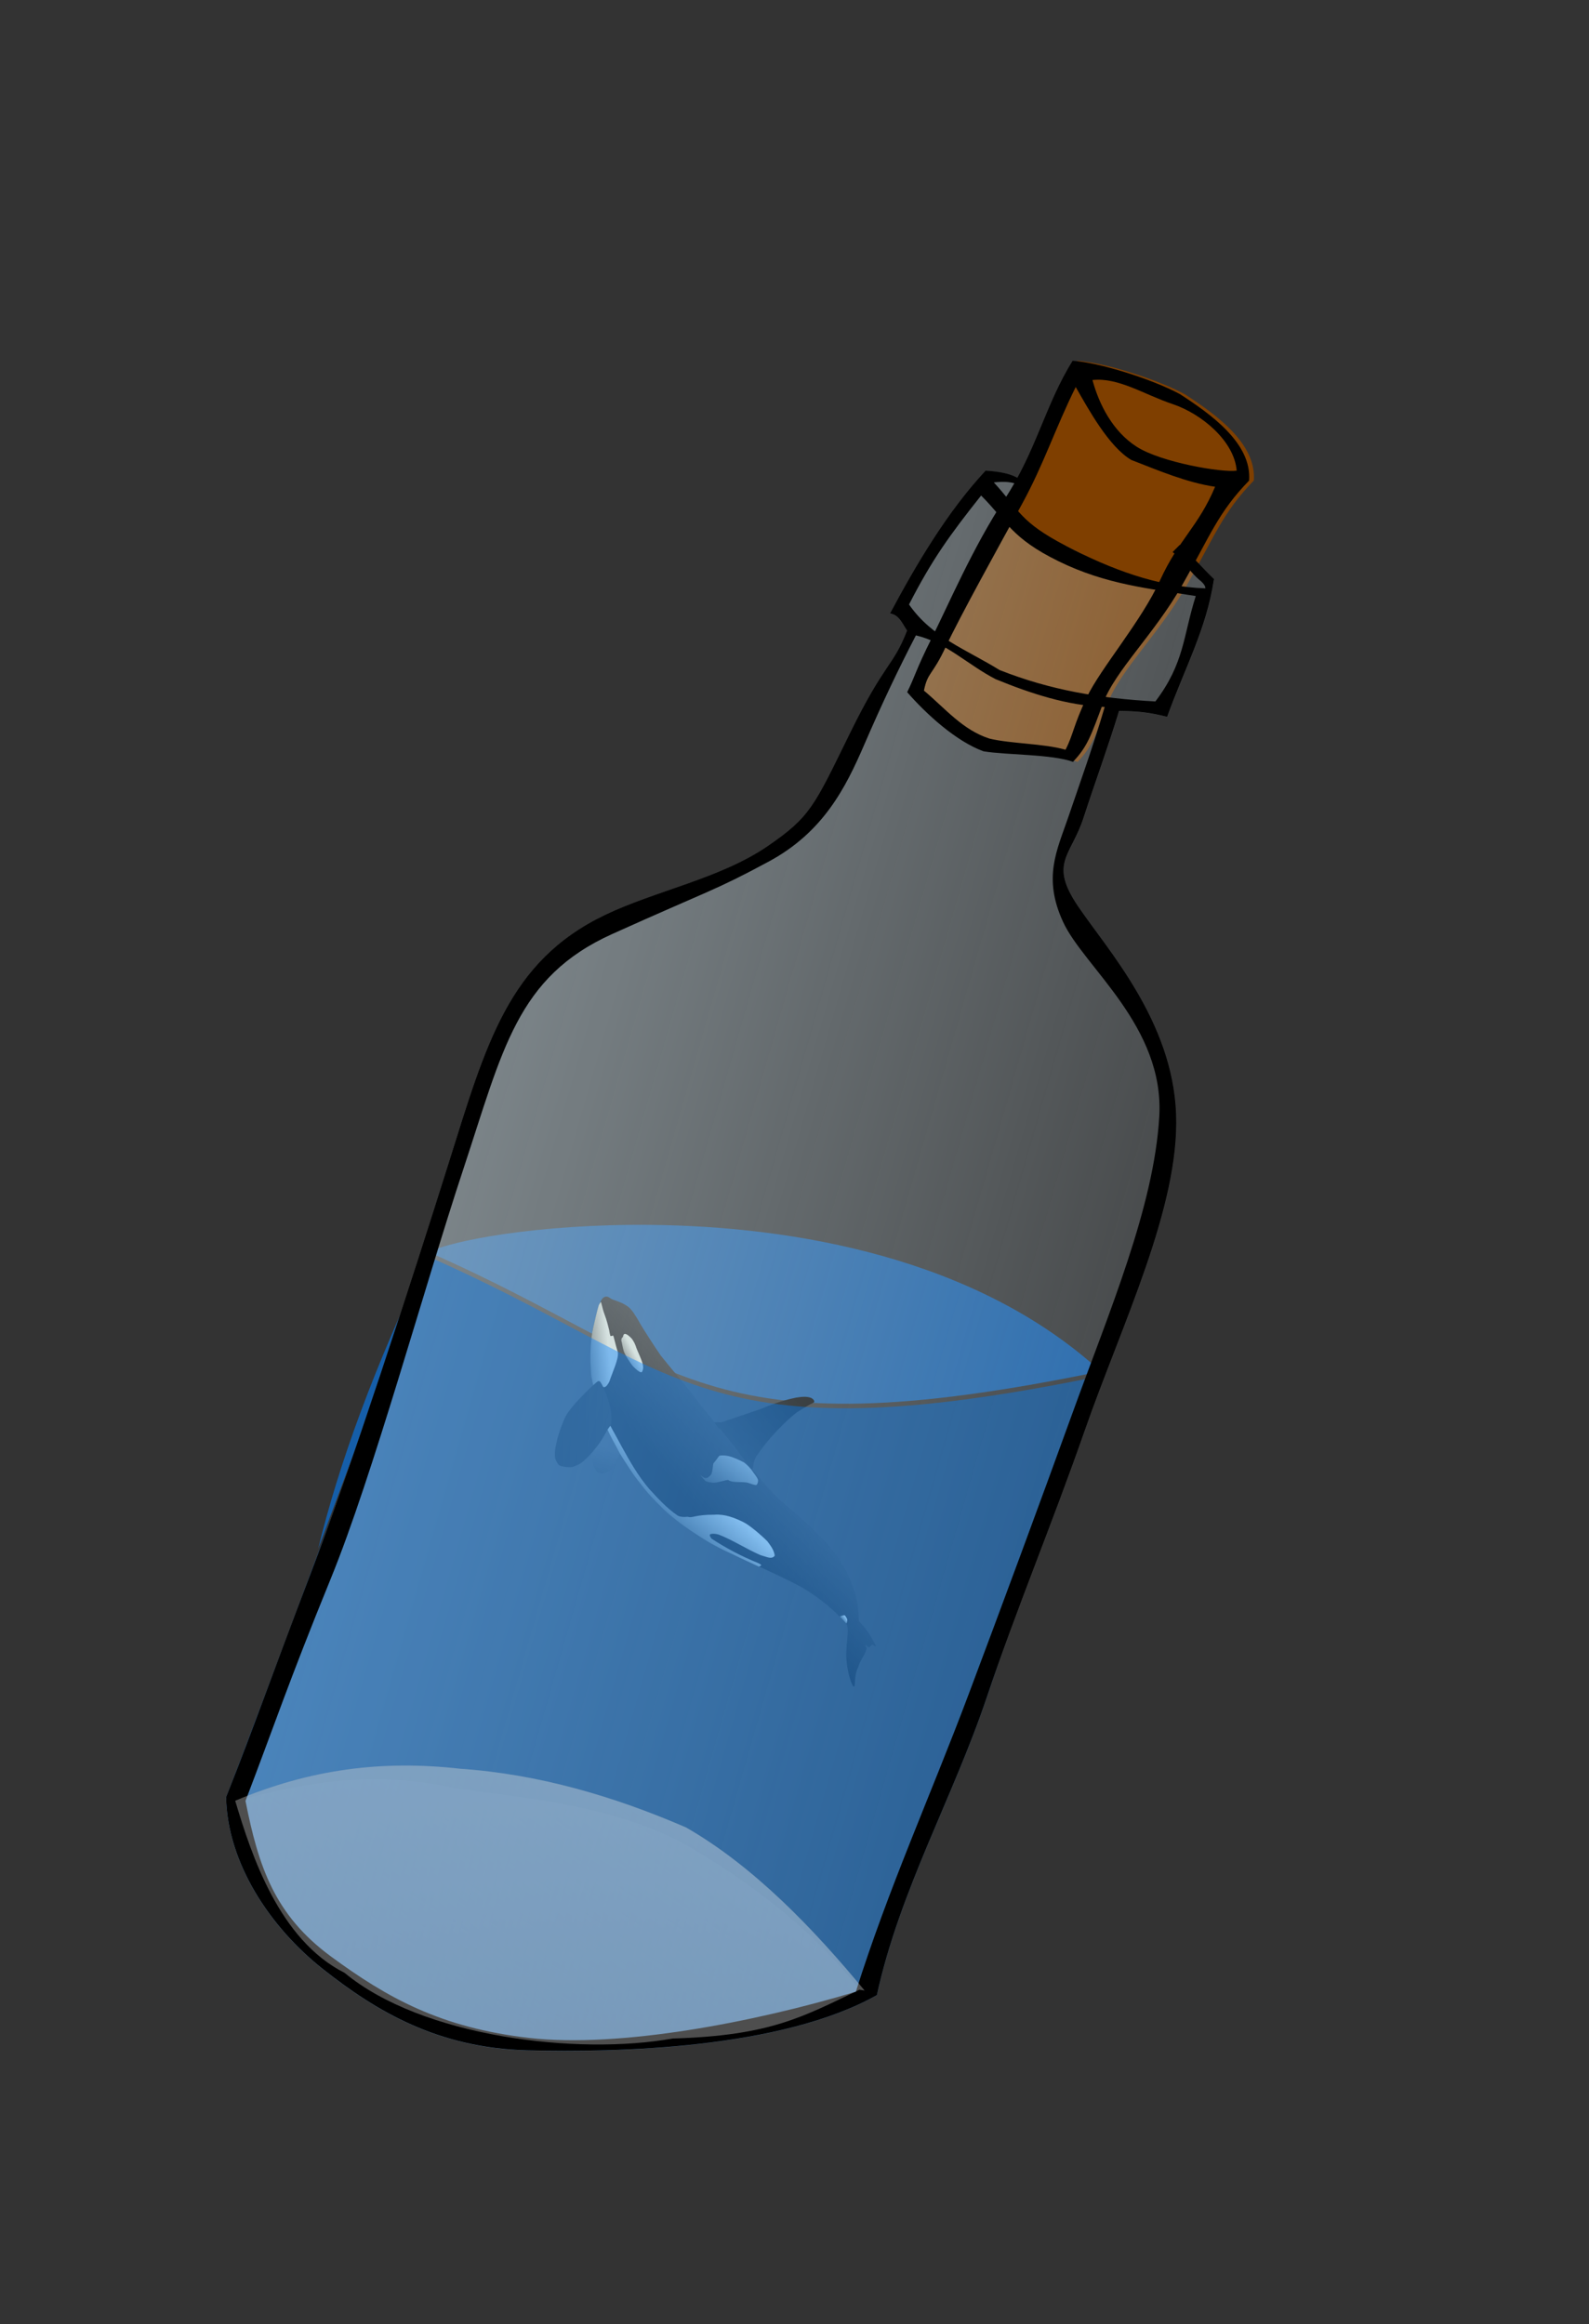 <?xml version="1.0"?><svg width="168.683" height="246.628" xmlns="http://www.w3.org/2000/svg" xmlns:xlink="http://www.w3.org/1999/xlink">
 <rect width="100%" height="100%" fill="#333333" stroke="none"/>
 <defs>
  <linearGradient id="linearGradient2165">
   <stop offset="0" id="stop2167" stop-opacity="0.579" stop-color="#b5c5cd"/>
   <stop offset="1" id="stop2169" stop-opacity="0.09" stop-color="#b5c5cd"/>
  </linearGradient>
  <linearGradient xlink:href="#linearGradient2165" id="linearGradient2173" x1="0.157" y1="0.514" x2="0.902" y2="0.859"/>
  <linearGradient xlink:href="#linearGradient2165" id="linearGradient2177" x1="1" y1="0.328" x2="0.034" y2="1"/>
  <linearGradient id="svg_53">
   <stop stop-color="#424242" offset="0" id="svg_62"/>
   <stop stop-color="#000000" offset="1" id="svg_61"/>
  </linearGradient>
  <linearGradient id="svg_54">
   <stop stop-color="#f5fff5" stop-opacity="0.968" offset="0" id="svg_60"/>
   <stop stop-color="#000000" offset="1" id="svg_59"/>
  </linearGradient>
  <linearGradient y2="0.085" y1="2.008" xlink:href="#svg_53" x2="0.62" x1="1.051" id="svg_50"/>
  <linearGradient y2="1.154" y1="-0.338" xlink:href="#svg_54" x2="1.026" x1="0.452" id="svg_38"/>
  <linearGradient y2="0.877" y1="0.4" xlink:href="#svg_54" x2="0.903" x1="0.495" id="svg_44"/>
  <linearGradient y2="2.021" y1="0.333" xlink:href="#svg_54" x2="0.495" x1="0.43" id="svg_46"/>
  <linearGradient y2="0.923" y1="0.3" xlink:href="#svg_54" x2="0.133" x1="0.538" id="svg_40"/>
  <linearGradient y2="1.285" y1="0.069" xlink:href="#svg_54" x2="0.85" x1="0.427" id="svg_42"/>
  <linearGradient y2="0.823" y1="-2.015" xlink:href="#svg_53" x2="0.363" x1="1.743" id="svg_36"/>
  <linearGradient y2="1.315" y1="0.362" xlink:href="#svg_53" x2="1.901" x1="0.455" id="svg_48"/>
  <linearGradient y2="0.531" y1="-0.042" xlink:href="#svg_53" x2="0.805" x1="0.447" id="svg_52"/>
  <symbol xmlns:xlink="http://www.w3.org/1999/xlink" width="210mm" id="svg_63" height="297mm">

   <path stroke-width="0.375" fill-rule="evenodd" fill="url(#svg_52)" id="svg_51" d="m76.224,382.681c2.233,-2.443 1.154,-1.066 6.037,-4.214c4.541,-4.144 9.799,-9.561 14.834,-12.352c5.239,-3.789 11.407,-5.023 22.221,-5.793c2.404,-0.248 4.693,-0.263 8.375,-0.394c9.258,-0.491 39.189,-3.422 50.77,-5.074c19.069,-3.687 50.1,-11.555 79.854,-16.636c8.542,-1.537 20.568,-4.235 30.853,-6.352c10.368,-2.508 33.861,-9.545 40.861,-11.008c9.259,-2.093 25.719,-4.418 41.715,-5.931c21.117,-4.846 33.756,-8.066 46.279,-12.099c10.18,-3.854 42.542,-17.697 64.568,-24.919c14.5,-4.544 32.135,-10.016 51.28,-11.075c6.739,-0.368 39.725,-1.2 59.588,7.259c7.095,2.056 16.164,7.248 18.149,7.562c2.473,-0.25 10.986,-3.172 19.963,-4.235c8.73,-0.666 18.853,-1.1 20.266,-0.605c0.447,1.558 -2.823,1.607 -4.235,3.63c0.272,1.714 1.008,3.428 1.512,5.142c-1.265,1.357 -3.691,1.552 -4.84,3.025c1.048,1.115 3.917,-0.644 4.537,0.907c6.36,4.281 9.509,14.271 16.939,20.871c7.135,10.26 19.978,14.1 20.514,16.69c-0.699,2.923 -21.197,-1.109 -31.706,-5.499c-20.723,-6.848 -38.592,-25.29 -48.078,-23.399c-24.663,7.05 -44.511,14.992 -69.887,30.961c-34.916,24.307 -67.336,52.894 -103.144,77.736c-23.632,15.752 -52.437,31.504 -81.063,40.834c-30.41,8.585 -46.194,11.641 -81.063,14.519c-11.207,0.202 -24.733,0.76 -36.297,0.605c-28.014,-2.397 -58.524,-9.253 -74.409,-13.611c-18.381,-7.461 -34.622,-15.636 -53.538,-29.34c-9.361,-8.376 -15.512,-13.007 -25.586,-22.453c-2.172,-3.847 -8.802,-8.229 -5.266,-14.751z"/>
   <path stroke-width="0.5" fill-rule="evenodd" fill="url(#svg_50)" id="svg_49" d="m289.793,331.67c1.189,-3.344 3.269,-4.681 4.235,-8.694c3.121,-19.617 5.35,-36.113 8.025,-54.169c1.56,-20.583 4.235,-34.924 8.025,-48.373c2.662,-7.861 4.814,-13.317 9.585,-17.61c2.331,-1.475 5.607,-2.635 6.834,-0.484c-0.212,7.962 0.365,15.609 1.414,26.565c2.502,13.163 7.21,28.218 12.706,42.8c4.274,10.95 9.02,21.269 14.713,31.431c6.12,9.52 13.659,10.529 12.055,12.956c-4.703,1.867 -23.218,4.685 -33.08,6.165c-9.722,1.9 -21.007,3.997 -30.723,6.499c-4.143,1.356 -12.898,4.325 -13.79,2.913z"/>
   <path fill="url(#svg_48)" fill-rule="evenodd" stroke-width="0.125" id="svg_47" d="m269.032,462.253c4.049,5.484 8.665,10.495 11.863,16.168c2.458,4.218 3.118,8.719 2.548,12.937c-0.956,3.58 -2.1,7.633 -6.273,9.321c-6.092,0.926 -12.185,-0.041 -16.858,-1.48c-5.52,-2.019 -8.58,-3.091 -13.721,-5.489c-6.534,-6.273 -13.068,-12.545 -19.602,-18.818c0.523,-4.245 1.045,-8.49 1.568,-12.734c2.253,0.324 4.506,0.46 6.759,0.689c11.428,0.086 22.477,-0.302 33.715,-0.595z"/>
   <path fill="url(#svg_46)" fill-rule="evenodd" stroke-width="0.375" id="svg_45" d="m130.919,384.653c-0.029,0.996 0.739,2.304 2.148,3.241c1.13,0.304 -0.303,2.275 3.739,4.519c3.153,0.328 9.813,3.27 16.532,3.776c5.204,0.208 12.667,-0.476 20.606,-1.873c5.262,-1.665 12.308,-4.282 12.578,-6.958c-1.725,-2.884 -4.58,-5.054 -9.634,-6.155c-7.404,-1.457 -14.867,-1.368 -21.974,-2.111c-4.638,-0.832 -8.861,-1.011 -13.618,-0.297c-3.479,0.803 -9.841,3.211 -10.377,5.857z"/>
   <path fill="url(#svg_44)" fill-rule="evenodd" stroke-width="0.125" id="svg_43" d="m483.538,341.485c-6.919,-2.57 -14.233,-1.186 -21.35,0c-11.861,3.756 -29.699,11.373 -36.176,16.013c-11.07,7.973 -21.943,17.726 -27.281,30.444c-12.059,23.195 -8.896,28.005 -13.64,32.618c-2.306,5.865 -5.403,10.543 -8.698,11.861c-14.365,7.776 -31.3,12.388 -47.247,16.803c-22.997,5.469 -45.006,6.194 -67.213,6.919c-10.411,0.066 -21.811,0.725 -32.223,0.791c-1.911,1.845 -2.833,3.097 -4.744,4.942c16.671,1.977 32.552,0.395 45.27,0.593c15.753,-1.531 31.889,-2.679 47.642,-6.128c14.818,-2.482 29.381,-6.881 43.688,-11.663c18.155,-6.641 35.16,-15.199 51.526,-24.781c16.291,-9.121 30.664,-19.265 43.886,-29.92c10.589,-7.71 20.284,-15.675 29.978,-23.129c0,-1.12 0.511,-3.135 -0.256,-3.616c-1.326,-0.294 -2.907,1.33 -4.744,2.57c-17.823,15.484 -37.053,28.795 -56.538,39.932c-3.321,0.759 -5.747,0.496 -6.128,-0.791c0.117,-3.423 3.175,-7.484 5.337,-9.884c15.261,-13.601 33.846,-24.006 49.619,-36.967c3.992,-4.314 7.856,-7.604 8.78,-9.617c1.406,-1.605 1.918,-5 0.511,-6.989z"/>
   <path stroke-width="0.125" fill-rule="evenodd" fill="url(#svg_42)" id="svg_41" d="m595.085,301.539c-0.616,-0.471 0.432,-5.07 1.161,-6.385c0.447,-0.635 5.293,-0.928 6.424,-0.651c0.936,0.036 4.585,2.762 4.245,3.55c-1.201,0.334 -4.072,1.2 -6.2,1.809c-1.852,0.553 -4.888,1.604 -5.63,1.677z"/>
   <path fill="url(#svg_40)" fill-rule="evenodd" stroke-width="0.125" id="svg_39" d="m78.734,393.37c0.726,-0.873 8.066,1.979 16.945,2.973c8.774,0.882 18.275,3.294 21.809,4.126c1.804,0.581 3.908,1.362 7.316,2.043c0.88,-1.145 0.757,-2.09 1.036,-3.435c1.847,-0.421 11.316,2.569 22.69,4.455c8.665,2.962 20.038,18.36 29.505,27.841c2.533,3.61 4.363,7.02 3.486,9.327c-2.691,4.037 -5.383,8.074 -8.074,12.111c-1.013,-0.111 -10.15,-2.628 -12.668,-3.341c-11.817,-4.79 -24.337,-10.683 -36.054,-17.679c-6.828,-4.285 -14.259,-8.972 -20.185,-14.06c-8.598,-7.33 -15.591,-12.955 -22.985,-19.984c-1.376,-1.793 -1.347,-2.483 -2.823,-4.377z"/>
   <path fill="url(#svg_38)" fill-rule="evenodd" stroke-width="0.125" id="svg_37" d="m343.482,380.54c3.824,-0.851 9.15,-1.94 10.037,-2.552c1.949,-1.026 5.879,-6.149 6.975,-8.506c2.827,-5.612 4.118,-16.516 5.614,-18.884c6.651,-3.218 10.059,-16.133 15.651,-21.946c2.712,-2.608 6.857,-6.343 7.315,-8.336c-0.454,-2.156 -2.745,-3.97 -4.934,-4.934c-4.083,-0.681 -8.676,0.68 -11.739,1.021c-6.408,0.51 -14.177,3.232 -17.693,5.104c-5.898,4.31 -12.986,9.64 -17.183,14.971c-1.928,2.438 -4.877,6.918 -5.274,9.867c-0.066,1.103 1.974,3.54 5.444,11.909c3.686,2.779 7.882,5.047 11.058,8.336c1.418,2.268 1.815,4.196 2.212,6.805c-0.112,1.737 -0.701,3.2 -1.871,4.083c-1.564,1.26 -3.743,2.042 -5.614,3.062z"/>
   <path stroke-width="0.125" fill-rule="evenodd" fill="url(#svg_36)" id="svg_35" d="m170.599,444.359c0.089,2.765 4.995,20.115 9.768,33.317c2.944,8.519 8.725,21.606 11.775,25.824c2.155,3.461 15.967,19.402 25.556,26.895c5.531,4.862 11.329,9.054 18.197,11.373c3.97,0.491 8.742,0.58 11.106,-0.937c4.014,-3.523 8.697,-10.794 9.634,-14.986c1.026,-7.939 0.58,-13.47 -1.338,-18.599c-1.784,-7.225 -4.371,-13.782 -7.761,-20.873c-3.479,-8.073 -8.296,-15.61 -13.247,-22.613c-2.81,-4.505 -3.747,-8.876 -6.021,-9.5c-5.887,-3.88 -12.042,-6.155 -18.465,-8.028c-7.092,-2.096 -14.317,-3.122 -21.676,-3.88c-4.46,-0.669 -8.385,-0.535 -12.176,-0.401c-1.784,0.268 -4.505,-0.268 -5.352,2.408z"/>
  </symbol>
 </defs>
 <g>
  <title>Layer 1</title>
  <g id="layer1">
   <path d="m69.014,129.98c-11.901,-0.114 -21.323,1.705 -23.461,2.909c26.966,11.854 28.507,21.456 71.288,12.636c-13.174,-12.044 -32.527,-15.398 -47.827,-15.545zm-23.461,2.909c-5.807,12.069 -9.604,22.512 -11.778,31.472c4.65,-12.464 9.548,-25.646 11.778,-31.472z" id="path2627" stroke-dashoffset="0" stroke-miterlimit="4" stroke-linejoin="bevel" stroke-linecap="round" stroke-width="2" fill="#007fff" opacity="0.579"/>
   <use x="531.834" y="886.848" transform="rotate(62.84, 76.297, 158.977) matrix(0.08, 0, 0, 0.08, 3.207, 58.206)" xlink:href="#svg_63" id="svg_64"/>
   <path id="path2172" d="m24.965,191.09c7.987,-3.379 15.641,-4.331 23.873,-3.405c8.336,0.575 16.321,2.914 23.99,6.232c7.23,4.143 13.656,10.882 18.958,17.315l-0.548,-0.088c-4.984,-6.45 -11.853,-11.639 -18.931,-15.66c-7.471,-3.842 -15.7,-4.601 -23.854,-5.699c-8.276,-1.854 -15.404,-0.865 -23.471,1.357l-0.017,-0.052z" stroke-dashoffset="0" stroke-miterlimit="4" stroke-linejoin="bevel" stroke-linecap="round" stroke-width="2" fill="#000000" opacity="0.41"/>
   <path id="path3281" d="m107.138,52.981c-3.299,4.973 -6.016,11.319 -7.731,14.742c-1.715,3.423 -1.764,4.041 -2.604,5.729c2.029,2.325 5.179,5.21 8.103,6.274c2.458,0.41 7.246,0.29 9.53,1.128c0.007,-0.004 -0.007,-0.044 0,-0.048c1.475,-1.558 1.875,-2.697 3.152,-6.159c1.288,-3.492 5.449,-7.352 8.393,-12.533c2.961,-5.212 3.817,-7.724 7.118,-11.116c0.312,-3.993 -4.182,-7.125 -7.335,-9.171c-2.955,-1.602 -8.607,-3.367 -11.394,-3.541c-2.885,4.597 -3.889,9.656 -7.232,14.696z" stroke-dashoffset="0" stroke-miterlimit="4" stroke-linejoin="bevel" stroke-linecap="round" stroke-width="2" fill="#7f3f00"/>
   <g id="g2584" transform="matrix(1.526, 0, 0, 1.526, -11.06, -64.827)">
    <path id="path2175" d="m23.609,167.715c5.234,-2.214 10.25,-2.838 15.645,-2.231c5.463,0.377 10.696,1.91 15.722,4.084c4.738,2.715 8.949,7.132 12.424,11.347l-0.359,-0.058c-3.89,1.85 -6.144,3.195 -12.989,3.391c-6.645,1.187 -17.449,-0.101 -22.834,-4.567c-4.549,-2.298 -6.473,-8.184 -7.598,-11.932l-0.011,-0.034z" stroke-dashoffset="0" stroke-miterlimit="4" stroke-linejoin="bevel" stroke-linecap="round" stroke-width="2" fill="url(#linearGradient2177)"/>
    <path d="m75.818,75.212c-2.641,2.829 -4.803,6.473 -6.653,9.939c0.649,0.096 0.852,0.705 1.188,1.188c-0.99,2.54 -1.507,2.111 -3.969,7.125c-2.496,5.082 -2.734,5.807 -5.722,7.857c-3.295,2.261 -7.825,3.108 -11.34,4.799c-6.703,3.226 -8.254,8.943 -10.844,17.187c-2.59,8.245 -6.833,21.331 -9.625,28.625c-2.792,7.294 -3.833,10.391 -5.875,15.531c0.091,4.571 3.038,9.04 6.75,11.969c3.712,2.929 7.978,5.479 14.209,5.641c6.231,0.162 17.66,-0.103 24.314,-3.841c1.58,-7.258 5.297,-13.729 7.638,-20.687c2.065,-6.138 4.518,-11.974 6.829,-18.587c2.571,-7.357 6.597,-15.526 6.353,-21.993c-0.244,-6.468 -4.755,-11.403 -6.812,-14.437c-2.057,-3.034 -0.502,-3.487 0.367,-6.156c0.857,-2.632 1.692,-4.876 2.475,-7.444c1.3,0.018 2.06,0.085 3.345,0.413c1.178,-3.281 2.735,-6.104 3.25,-9.531c0.004,-0.012 0.027,-0.019 0.031,-0.031c-0.875,-0.835 -1.462,-1.564 -2.399,-2.403l-1.053,2.868c-2.686,-0.511 -4.443,-1.609 -6.878,-2.799c-2.207,-0.108 -6.338,-6.115 -3.923,-2.305l0.753,-2.298c-0.665,-0.477 -1.65,-0.569 -2.409,-0.627z" id="path3283" stroke-dashoffset="0" stroke-miterlimit="4" stroke-linejoin="bevel" stroke-linecap="round" stroke-width="2" fill="url(#linearGradient2173)"/>
   </g>
   <path d="m106.638,52.981c-3.299,4.973 -6.016,11.319 -7.731,14.742c-1.715,3.423 -1.764,4.041 -2.604,5.729c2.029,2.325 5.179,5.21 8.103,6.274c2.458,0.41 7.246,0.29 9.53,1.128c0.007,-0.004 -0.007,-0.044 0,-0.048c1.475,-1.558 1.875,-2.697 3.152,-6.159c1.288,-3.492 5.449,-7.352 8.393,-12.533c2.961,-5.212 3.817,-7.724 7.118,-11.116c0.312,-3.993 -4.182,-7.125 -7.335,-9.171c-2.955,-1.602 -8.607,-3.367 -11.394,-3.541c-2.885,4.597 -3.889,9.656 -7.232,14.696zm17.856,-10.097c3.035,1.015 6.536,3.905 6.789,7.061c-1.574,0.224 -8.003,-0.875 -10.604,-2.531c-2.557,-1.629 -4.01,-4.509 -4.706,-7.086c2.755,-0.301 5.485,1.541 8.521,2.556zm-4.393,5.926c2.818,1.096 5.909,2.409 8.891,2.844c-1.806,4.275 -3.838,5.536 -5.847,9.932c-1.993,4.36 -6.31,9.335 -7.765,12.387c-1.455,3.052 -1.426,3.955 -2.27,5.586c-2.288,-0.663 -5.756,-0.626 -8.077,-1.183c-2.843,-0.916 -4.669,-3.178 -6.95,-5.093c0.409,-2.009 0.872,-1.542 2.316,-4.645c1.461,-3.141 5.691,-10.768 8.069,-15.106c2.34,-4.27 3.51,-7.979 5.726,-12.464c1.351,2.353 3.514,6.335 5.906,7.743z" id="path2208" stroke-dashoffset="0" stroke-miterlimit="4" stroke-linejoin="bevel" stroke-linecap="round" stroke-width="2" fill="#000000"/>
   <path d="m45.533,133.378c-4.26,11.129 -18.416,49.484 -21.533,57.327c0.139,6.976 4.636,13.794 10.3,18.263c5.664,4.469 12.174,8.36 21.682,8.607c9.508,0.247 26.948,-0.156 37.101,-5.861c2.411,-11.075 8.083,-20.949 11.655,-31.567c3.15,-9.366 8.593,-24.045 12.119,-34.137c-42.781,8.82 -44.358,-0.778 -71.324,-12.632z" id="path2607" stroke-dashoffset="0" stroke-miterlimit="4" stroke-linejoin="bevel" stroke-linecap="round" stroke-width="2" fill="#007fff" opacity="0.41"/>
   <path d="m104.63,49.938c-4.03,4.317 -7.328,9.877 -10.152,15.167c0.99,0.146 1.301,1.075 1.812,1.812c-1.511,3.876 -2.299,3.222 -6.056,10.872c-3.808,7.754 -4.172,8.86 -8.731,11.989c-5.027,3.45 -11.941,4.742 -17.304,7.323c-10.228,4.922 -12.595,13.646 -16.546,26.226c-3.952,12.58 -10.427,32.549 -14.687,43.679c-4.26,11.129 -5.848,15.856 -8.965,23.699c0.139,6.976 4.636,13.794 10.3,18.263c5.664,4.469 12.174,8.36 21.682,8.607c9.508,0.247 26.948,-0.156 37.101,-5.861c2.411,-11.075 8.083,-20.949 11.655,-31.567c3.15,-9.366 6.895,-18.27 10.421,-28.362c3.923,-11.226 10.066,-23.691 9.694,-33.56c-0.372,-9.869 -7.256,-17.4 -10.395,-22.03c-3.139,-4.63 -0.766,-5.321 0.56,-9.394c1.307,-4.016 2.582,-7.44 3.777,-11.359c1.984,0.028 3.144,0.13 5.104,0.63c1.797,-5.007 4.173,-9.313 4.959,-14.544c0.007,-0.019 0.041,-0.029 0.048,-0.048c-1.334,-1.275 -2.231,-2.386 -3.661,-3.667l-0.766,0.77c1.469,1.104 1.411,1.667 2.773,2.897c0.307,0.228 0.746,0.65 0.7,0.954c-5.071,-0.167 -10.068,-2.038 -14.809,-4.516c-4.892,-2.557 -4.875,-3.707 -7.644,-6.728c1.116,-0.108 1.881,-0.093 2.86,0.326l-0.052,-0.621c-1.015,-0.727 -2.517,-0.869 -3.676,-0.957zm-0.478,2.645c2.785,2.792 3.223,4.524 8.222,6.975c5.077,2.49 9.701,2.906 14.565,3.691c-1.352,4.247 -1.184,7.096 -4.287,11.188c-5.878,-0.329 -11.056,-1.173 -16.536,-3.332c-3.597,-2.221 -7.191,-3.46 -9.617,-6.96c2.461,-4.8 4.319,-7.357 7.653,-11.562zm-6.921,14.841c3.213,0.756 5.488,3.112 8.453,4.643c3.707,1.516 7.564,2.797 11.587,2.956c-1.17,3.992 -2.636,8.088 -3.862,11.683c-1.206,3.536 -2.731,6.418 -0.552,11.134c2.211,4.787 10.773,11.06 10.207,20.662c-0.567,9.601 -5.296,20.635 -9.285,31.647c-3.372,9.311 -7.481,20.418 -10.963,29.675c-4.011,10.665 -8.535,20.632 -11.961,31.529c-10.86,3.273 -25.158,5.981 -34.619,4.911c-9.461,-1.07 -15.154,-4.278 -21.129,-8.669c-5.975,-4.391 -7.675,-9.559 -9.047,-16.491c3.01,-7.861 4.536,-12.526 9.043,-23.559c4.508,-11.033 9.891,-30.828 14.083,-43.481c4.192,-12.653 5.669,-20.381 15.81,-24.952c10.422,-4.697 10.864,-4.583 16.635,-7.7c5.771,-3.118 8.131,-7.804 10.102,-12.362c1.971,-4.557 3.655,-8.074 5.497,-11.626z" id="path2162" stroke-dashoffset="0" stroke-miterlimit="4" stroke-linejoin="bevel" stroke-linecap="round" stroke-width="2" fill="#000000"/>
   <path id="path2605" d="m24.965,191.09c7.987,-3.379 15.641,-4.331 23.873,-3.405c8.336,0.575 16.321,2.914 23.99,6.232c7.23,4.143 13.656,10.882 18.958,17.315l-0.548,-0.088c-5.936,2.823 -9.376,4.876 -19.82,5.174c-10.139,1.811 -26.625,-0.155 -34.843,-6.969c-6.942,-3.506 -9.878,-12.489 -11.593,-18.207l-0.017,-0.052z" stroke-dashoffset="0" stroke-miterlimit="4" stroke-linejoin="bevel" stroke-linecap="round" stroke-width="2" fill="#bfbfbf" opacity="0.41"/>
  </g>
 </g>
</svg>